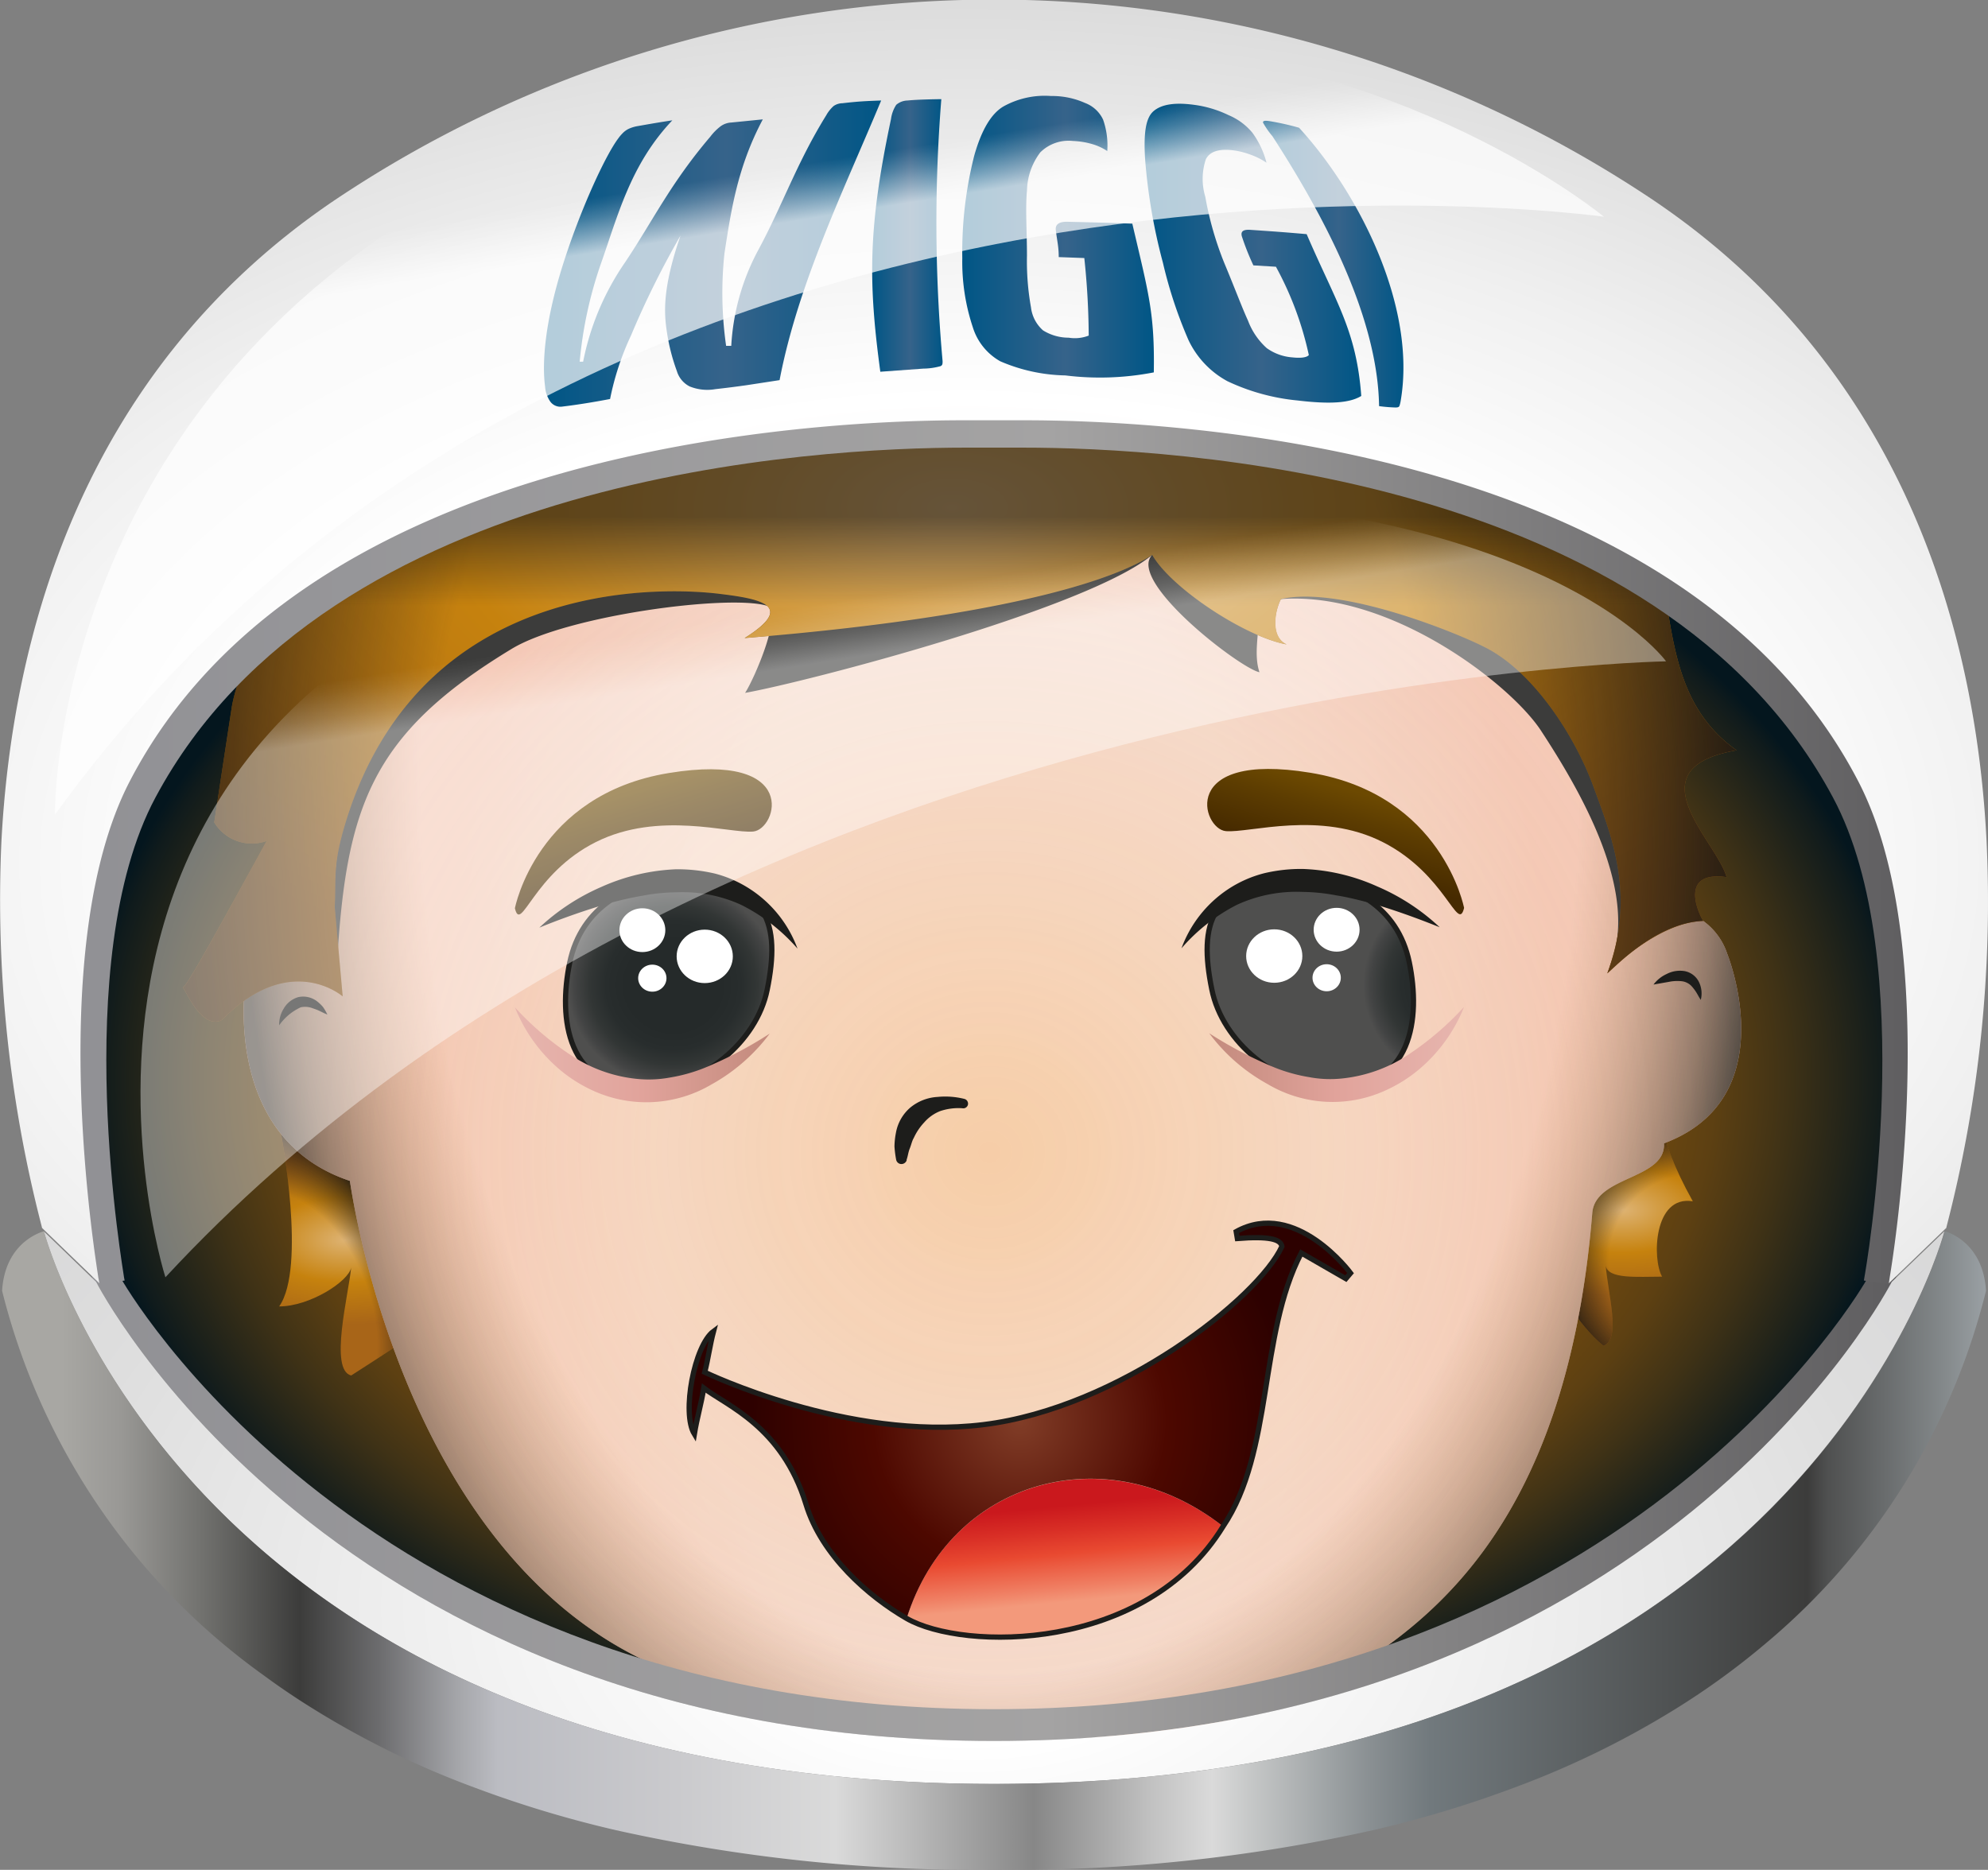 <svg xmlns="http://www.w3.org/2000/svg" xmlns:xlink="http://www.w3.org/1999/xlink" viewBox="0 0 189.65 178.41"><rect x="0" y="0" width="189.65" height="178.41" fill="#808080" stroke="none"/><defs><style>.cls-1{isolation:isolate;}.cls-2{fill:url(#Unbenannter_Verlauf_2096);}.cls-3{fill:url(#Unbenannter_Verlauf_5);}.cls-4{fill:url(#Unbenannter_Verlauf_7);}.cls-5{fill:url(#Unbenannter_Verlauf_5-2);}.cls-6{fill:url(#Neues_Verlaufsfeld_2);}.cls-7{fill:url(#Unbenannter_Verlauf_8);}.cls-8{fill:url(#Unbenannter_Verlauf_917);}.cls-9{mix-blend-mode:color;fill:url(#Unbenannter_Verlauf_970);}.cls-10{fill:url(#Neues_Verlaufsfeld_1);}.cls-11{fill:#1d1d1b;}.cls-12{fill:url(#Unbenannter_Verlauf_4);}.cls-13{fill:url(#Erdfarben_26_radial);}.cls-14{fill:none;}.cls-14,.cls-15,.cls-19{stroke:#1d1d1b;stroke-miterlimit:10;stroke-width:0.5px;}.cls-15{fill:url(#Unbenannter_Verlauf_192);}.cls-16{fill:url(#Hautton_3);}.cls-17{fill:#fff;}.cls-18{fill:url(#Neues_Verlaufsfeld_1-2);}.cls-19{fill:url(#Unbenannter_Verlauf_192-2);}.cls-20{fill:url(#Hautton_3-2);}.cls-21{fill:#3c3c3b;}.cls-22{fill:url(#Unbenannter_Verlauf_5-3);}.cls-23{fill:url(#Neues_Verlaufsfeld_2-2);}.cls-24{mix-blend-mode:multiply;fill:url(#Unbenannter_Verlauf_55);}.cls-25{fill:url(#Gusseisen);}.cls-26{fill:url(#Gusseisen-2);}.cls-27{fill:url(#Unbenannter_Verlauf_126);}.cls-28{fill:url(#Unbenannter_Verlauf_1021);}.cls-29{fill:url(#Unbenannter_Verlauf_115);}.cls-30{fill:url(#Unbenannter_Verlauf_888);}.cls-31{fill:url(#Unbenannter_Verlauf_888-2);}.cls-32{fill:url(#Unbenannter_Verlauf_888-3);}.cls-33{fill:url(#Unbenannter_Verlauf_888-4);}.cls-34{fill:url(#Unbenannter_Verlauf_888-5);}.cls-35{fill:url(#Unbenannter_Verlauf_1011);}.cls-36{fill:url(#Unbenannter_Verlauf_2258);}</style><radialGradient id="Unbenannter_Verlauf_2096" cx="94.83" cy="102.98" r="87.01" gradientTransform="translate(0 27.89) scale(1 0.73)" gradientUnits="userSpaceOnUse"><stop offset="0.74" stop-color="#684510"/><stop offset="0.79" stop-color="#5d4012"/><stop offset="0.87" stop-color="#3f3216"/><stop offset="0.98" stop-color="#101b1c"/><stop offset="1" stop-color="#04161e"/></radialGradient><radialGradient id="Unbenannter_Verlauf_5" cx="32.99" cy="118.26" r="15.56" gradientTransform="translate(0 56.81) scale(1 0.52)" gradientUnits="userSpaceOnUse"><stop offset="0" stop-color="#deb373"/><stop offset="0.22" stop-color="#d39d45"/><stop offset="0.5" stop-color="#c6820e"/><stop offset="0.6" stop-color="#bf7c10"/><stop offset="1" stop-color="#a86518"/></radialGradient><radialGradient id="Unbenannter_Verlauf_7" cx="28.22" cy="124.59" r="11.13" gradientTransform="matrix(0.92, -0.38, 0.63, 1.52, -76.05, -54.18)" gradientUnits="userSpaceOnUse"><stop offset="0.61" stop-color="#161412" stop-opacity="0"/><stop offset="0.91" stop-color="#161412" stop-opacity="0.68"/><stop offset="1" stop-color="#161412" stop-opacity="0.95"/></radialGradient><radialGradient id="Unbenannter_Verlauf_5-2" cx="154.73" cy="115.41" r="15.71" gradientTransform="translate(0 55.44) scale(1 0.52)" xlink:href="#Unbenannter_Verlauf_5"/><radialGradient id="Neues_Verlaufsfeld_2" cx="161.64" cy="120.23" r="13.35" gradientUnits="userSpaceOnUse"><stop offset="0.61" stop-color="#161412" stop-opacity="0"/><stop offset="0.9" stop-color="#161412" stop-opacity="0.68"/><stop offset="1" stop-color="#161412" stop-opacity="0.95"/></radialGradient><radialGradient id="Unbenannter_Verlauf_8" cx="94.68" cy="109.41" r="64.38" gradientTransform="translate(0 -66.43) scale(1 1.61)" gradientUnits="userSpaceOnUse"><stop offset="0" stop-color="#f2d6d1"/><stop offset="0.5" stop-color="#f2d6d1"/><stop offset="0.85" stop-color="#f1beaf"/></radialGradient><radialGradient id="Unbenannter_Verlauf_917" cx="95.39" cy="73.81" r="72.76" gradientTransform="translate(0 -40.45) scale(1 1.55)" gradientUnits="userSpaceOnUse"><stop offset="0.76" stop-color="#936037" stop-opacity="0"/><stop offset="0.94" stop-color="#39291c" stop-opacity="0.68"/><stop offset="1" stop-color="#161412" stop-opacity="0.95"/></radialGradient><radialGradient id="Unbenannter_Verlauf_970" cx="94.08" cy="110.01" r="104.9" gradientTransform="matrix(0.02, 1, -1.03, 0.02, 205.81, 13.67)" gradientUnits="userSpaceOnUse"><stop offset="0" stop-color="#fbc57d" stop-opacity="0.5"/><stop offset="1" stop-color="#fff" stop-opacity="0.1"/></radialGradient><linearGradient id="Neues_Verlaufsfeld_1" x1="61.63" y1="82.4" x2="59.58" y2="75.52" gradientUnits="userSpaceOnUse"><stop offset="0.01" stop-color="#462a00"/><stop offset="0.65" stop-color="#5d3d01"/><stop offset="1" stop-color="#6c4901"/></linearGradient><linearGradient id="Unbenannter_Verlauf_4" x1="101.85" y1="152.82" x2="100.97" y2="143.72" gradientUnits="userSpaceOnUse"><stop offset="0" stop-color="#f3997b"/><stop offset="0.14" stop-color="#f08165"/><stop offset="0.5" stop-color="#e94a31"/><stop offset="0.75" stop-color="#d92f26"/><stop offset="1" stop-color="#ca181d"/></linearGradient><radialGradient id="Erdfarben_26_radial" cx="97.29" cy="135.57" r="25.99" gradientUnits="userSpaceOnUse"><stop offset="0" stop-color="#813d27"/><stop offset="0.54" stop-color="#4d0800"/><stop offset="1" stop-color="#2d0100"/></radialGradient><radialGradient id="Unbenannter_Verlauf_192" cx="-125.38" cy="96.92" r="11.09" gradientTransform="translate(178.34 9.68) scale(0.91 0.87)" gradientUnits="userSpaceOnUse"><stop offset="0.45" stop-color="#252a2a"/><stop offset="0.64" stop-color="#282d2d"/><stop offset="0.79" stop-color="#323635"/><stop offset="0.93" stop-color="#434444"/><stop offset="1" stop-color="#4f4f4e"/></radialGradient><linearGradient id="Hautton_3" x1="48.02" y1="100.64" x2="74.53" y2="100.64" gradientUnits="userSpaceOnUse"><stop offset="0.01" stop-color="#e7b7b0"/><stop offset="0.5" stop-color="#e1a39b"/><stop offset="1" stop-color="#c0887a"/></linearGradient><linearGradient id="Neues_Verlaufsfeld_1-2" x1="4040.28" y1="82.36" x2="4038.23" y2="75.48" gradientTransform="matrix(-1, 0, 0, 1, 4167.44, 0)" xlink:href="#Neues_Verlaufsfeld_1"/><radialGradient id="Unbenannter_Verlauf_192-2" cx="4229.62" cy="96.87" r="11.09" gradientTransform="matrix(-0.91, 0, 0, 0.87, 3989.1, 9.68)" xlink:href="#Unbenannter_Verlauf_192"/><linearGradient id="Hautton_3-2" x1="140.76" y1="100.6" x2="114.26" y2="100.6" xlink:href="#Hautton_3"/><radialGradient id="Unbenannter_Verlauf_5-3" cx="90.83" cy="48.4" r="95.98" gradientTransform="translate(0 23.25) scale(1 0.52)" xlink:href="#Unbenannter_Verlauf_5"/><radialGradient id="Neues_Verlaufsfeld_2-2" cx="88.92" cy="79.07" r="78.52" gradientTransform="translate(0 -29.83) scale(1 1.38)" xlink:href="#Neues_Verlaufsfeld_2"/><linearGradient id="Unbenannter_Verlauf_55" x1="91.55" y1="57.82" x2="91.55" y2="49.3" gradientUnits="userSpaceOnUse"><stop offset="0" stop-color="#161412" stop-opacity="0"/><stop offset="1" stop-color="#161412" stop-opacity="0.6"/></linearGradient><linearGradient id="Gusseisen" x1="9.18" y1="144.03" x2="180.48" y2="144.03" gradientUnits="userSpaceOnUse"><stop offset="0.01" stop-color="#919195"/><stop offset="0.53" stop-color="#a4a3a3"/><stop offset="1" stop-color="#5f5e60"/></linearGradient><linearGradient id="Gusseisen-2" x1="7.17" y1="81.34" x2="182.49" y2="81.34" xlink:href="#Gusseisen"/><radialGradient id="Unbenannter_Verlauf_126" cx="92.44" cy="152.8" r="121.48" gradientTransform="translate(0 58.63) scale(1 0.62)" gradientUnits="userSpaceOnUse"><stop offset="0" stop-color="#fff"/><stop offset="0.17" stop-color="#fff"/><stop offset="0.28" stop-color="#f8f8f8"/><stop offset="0.73" stop-color="#dedede"/><stop offset="1" stop-color="#d4d4d5"/></radialGradient><linearGradient id="Unbenannter_Verlauf_1021" x1="0.2" y1="147.94" x2="189.46" y2="147.94" gradientUnits="userSpaceOnUse"><stop offset="0.03" stop-color="#a8a7a3"/><stop offset="0.06" stop-color="#999895"/><stop offset="0.1" stop-color="#72726f"/><stop offset="0.15" stop-color="#3c3c3b"/><stop offset="0.19" stop-color="#6c6c6e"/><stop offset="0.23" stop-color="#a5a6aa"/><stop offset="0.25" stop-color="#bbbcc2"/><stop offset="0.34" stop-color="#cacacd"/><stop offset="0.42" stop-color="#dadada"/><stop offset="0.49" stop-color="#9f9f9f"/><stop offset="0.52" stop-color="#878787"/><stop offset="0.58" stop-color="#c2c2c2"/><stop offset="0.61" stop-color="#dadada"/><stop offset="0.63" stop-color="#c5c7c7"/><stop offset="0.69" stop-color="#898f92"/><stop offset="0.72" stop-color="#71797d"/><stop offset="0.91" stop-color="#3c3c3b"/><stop offset="0.92" stop-color="#4f5050"/><stop offset="0.98" stop-color="#858a8c"/><stop offset="1" stop-color="#9aa0a4"/></linearGradient><radialGradient id="Unbenannter_Verlauf_115" cx="92.33" cy="82.02" r="135.23" gradientTransform="translate(0 31.47) scale(1 0.62)" gradientUnits="userSpaceOnUse"><stop offset="0" stop-color="#eeebe9"/><stop offset="0.38" stop-color="#f9f8f8"/><stop offset="0.53" stop-color="#fff"/><stop offset="0.75" stop-color="#f0f0f0"/><stop offset="1" stop-color="#dadada"/></radialGradient><linearGradient id="Unbenannter_Verlauf_888" x1="51.85" y1="24.2" x2="84.06" y2="24.2" gradientUnits="userSpaceOnUse"><stop offset="0" stop-color="#005686"/><stop offset="0.54" stop-color="#36638a"/><stop offset="1" stop-color="#005686"/></linearGradient><linearGradient id="Unbenannter_Verlauf_888-2" x1="83.2" y1="22.43" x2="89.92" y2="22.43" xlink:href="#Unbenannter_Verlauf_888"/><linearGradient id="Unbenannter_Verlauf_888-3" x1="91.77" y1="22.57" x2="110.05" y2="22.57" xlink:href="#Unbenannter_Verlauf_888"/><linearGradient id="Unbenannter_Verlauf_888-4" x1="109.19" y1="24.15" x2="129.86" y2="24.15" xlink:href="#Unbenannter_Verlauf_888"/><linearGradient id="Unbenannter_Verlauf_888-5" x1="120.49" y1="25.22" x2="133.89" y2="25.22" xlink:href="#Unbenannter_Verlauf_888"/><linearGradient id="Unbenannter_Verlauf_1011" x1="79.74" y1="45.9" x2="82.39" y2="62.58" gradientUnits="userSpaceOnUse"><stop offset="0.67" stop-color="#fff" stop-opacity="0"/><stop offset="0.74" stop-color="#fff" stop-opacity="0.06"/><stop offset="0.87" stop-color="#fff" stop-opacity="0.21"/><stop offset="1" stop-color="#fff" stop-opacity="0.4"/></linearGradient><linearGradient id="Unbenannter_Verlauf_2258" x1="72.2" y1="5.68" x2="74.67" y2="21.24" gradientUnits="userSpaceOnUse"><stop offset="0.67" stop-color="#fff" stop-opacity="0"/><stop offset="0.71" stop-color="#fff" stop-opacity="0.06"/><stop offset="0.79" stop-color="#fff" stop-opacity="0.21"/><stop offset="0.9" stop-color="#fff" stop-opacity="0.46"/><stop offset="1" stop-color="#fff" stop-opacity="0.7"/></linearGradient></defs><g class="cls-1"><g id="Ebene_2" data-name="Ebene 2"><g id="Ebene_18" data-name="Ebene 18"><path class="cls-2" d="M178.13,122.19s-23,41.12-83.3,41.12-83.3-41.12-83.3-41.12-5.48-30.1,3-46c19.33-36.15,80.28-33.5,80.28-33.5s61-2.65,80.28,33.5C183.61,92.09,178.13,122.19,178.13,122.19Z"/><path class="cls-3" d="M26.81,108.17s2.44,12.78-.18,16.48c2.92,0,6.61-2.38,6.87-3.7-.26,2.64-2.11,9.76,0,10.29,2.9-1.85,6-3.91,6-3.91S38.83,105.14,26.81,108.17Z"/><path class="cls-4" d="M26.81,108.17s2.44,12.78-.18,16.48c2.92,0,6.61-2.38,6.87-3.7-.26,2.64-2.11,9.76,0,10.29,2.9-1.85,6-3.91,6-3.91S38.83,105.14,26.81,108.17Z"/><path class="cls-5" d="M158.42,105.33s-.68,2.56,3.07,9.29c-3.75-.62-3.89,5.52-2.93,7.19-2.37,0-5.17.26-5.38-1.06.21,2.64,1.5,7.12-.22,7.65-2.36-1.85-4.87-6.3-4.87-6.3S148.62,102.3,158.42,105.33Z"/><path class="cls-6" d="M158.42,105.33s-.68,2.56,3.07,9.29c-3.75-.62-3.89,5.52-2.93,7.19-2.37,0-5.17.26-5.38-1.06.21,2.64,1.5,7.12-.22,7.65-2.36-1.85-4.87-6.3-4.87-6.3S148.62,102.3,158.42,105.33Z"/><path class="cls-7" d="M158.74,109.09c.18,3.48-6.55,3.08-6.84,6.64-2.53,30.94-16.55,40-26,45.37-10.75,6.08-41.69,7.39-63.46-2.23-24.56-10.86-29-46.21-29.07-46.2-12.3-4.13-9.94-19-9.94-19,6.47-6.64,9,.71,9.25,1.37V95a22.28,22.28,0,0,1-.77-3.92c0-3.71-1.23-5.75,1-12.49C41,54.21,65.22,56.25,68.55,56.65c3.6.44,7.63,1,2.48,4.23,28.51-2.32,36.75-6.51,38.89-7.94,1.78,3.21,8.91,7.84,12.83,8.55-1.6-.71-1.15-3.17-.55-4.33,5.69-1.34,16.85,3.22,19.64,4.69,4.47,2.34,8.38,8.36,10.16,13.17s4.07,10.69,1.33,17.85c0,0,4.62-4.81,9.15-5A6.27,6.27,0,0,1,164.77,91S170.33,104.74,158.74,109.09Z"/><path class="cls-8" d="M158.74,109.09c.18,3.48-6.55,3.08-6.84,6.64-2.53,30.94-16.55,40-26,45.37-10.75,6.08-41.69,7.39-63.46-2.23-24.56-10.86-29-46.21-29.07-46.2-12.3-4.13-9.94-19-9.94-19,6.47-6.64,9,.71,9.25,1.37V95a22.28,22.28,0,0,1-.77-3.92c0-3.71-1.23-5.75,1-12.49C41,54.21,65.22,56.25,68.55,56.65c3.6.44,7.63,1,2.48,4.23,28.51-2.32,36.75-6.51,38.89-7.94,1.78,3.21,8.91,7.84,12.83,8.55-1.6-.71-1.15-3.17-.55-4.33,5.69-1.34,16.85,3.22,19.64,4.69,4.47,2.34,8.38,8.36,10.16,13.17s4.07,10.69,1.33,17.85c0,0,4.62-4.81,9.15-5A6.27,6.27,0,0,1,164.77,91S170.33,104.74,158.74,109.09Z"/><path class="cls-9" d="M158.74,109.09c.18,3.48-6.55,3.08-6.84,6.64-2.53,30.94-16.55,40-26,45.37-10.75,6.08-41.69,7.39-63.46-2.23-24.56-10.86-29-46.21-29.07-46.2-12.3-4.13-9.94-19-9.94-19,6.47-6.64,9,.71,9.25,1.37V95a22.28,22.28,0,0,1-.77-3.92c0-3.71-1.23-5.75,1-12.49C41,54.21,65.22,56.25,68.55,56.65c3.6.44,7.63,1,2.48,4.23,28.51-2.32,36.75-6.51,38.89-7.94,1.78,3.21,8.91,7.84,12.83,8.55-1.6-.71-1.15-3.17-.55-4.33,5.69-1.34,16.85,3.22,19.64,4.69,4.47,2.34,8.38,8.36,10.16,13.17s4.07,10.69,1.33,17.85c0,0,4.62-4.81,9.15-5A6.27,6.27,0,0,1,164.77,91S170.33,104.74,158.74,109.09Z"/><path class="cls-10" d="M49.12,86.66s2.06-10.83,14.67-12.9,10.33,5.38,8.06,5.58-9-2-15,1S49.71,89.13,49.12,86.66Z"/><path class="cls-11" d="M91.79,105.74a5.45,5.45,0,0,0-2.09.27,3.91,3.91,0,0,0-1.53,1.08,5.49,5.49,0,0,0-1,1.49c-.17.28-.23.63-.38,1s-.17.7-.3,1.07l0,.07a.53.53,0,0,1-.66.32.52.52,0,0,1-.34-.39,10.33,10.33,0,0,1-.16-1.26,7.39,7.39,0,0,1,.14-1.31,4.12,4.12,0,0,1,1.39-2.42,4.49,4.49,0,0,1,2.6-1,7.48,7.48,0,0,1,2.54.19.47.47,0,0,1,.34.55.46.46,0,0,1-.48.35Z"/><path class="cls-12" d="M116.68,145.64c-7.39,12.05-24.8,11.89-30.19,8.78C90.69,141.12,105.59,137,116.68,145.64Z"/><path class="cls-13" d="M67.14,132.44c2.16,1.67,7.47,3.64,9.75,11.09,1.49,4.87,6,8.79,9.6,10.89,4.2-13.3,19.1-17.45,30.19-8.78,4.82-7.16,3.36-18.2,7.46-26.09l4.25,2.45.45-.53s-5.24-7.1-10.91-3.93l.11.66c3-.25,4.14.07,4.24.76-2.26,4.91-15.52,15.41-28.48,17s-26.57-5-26.57-5c.32-1.25.51-2.65.84-3.91-1.87,1.36-3.06,7.86-1.83,9.81C66.49,135.25,66.88,134,67.14,132.44Z"/><path class="cls-14" d="M128.84,121.47l-.45.53-4.25-2.45c-4.1,7.89-2.64,18.93-7.46,26.09-7.39,12.05-24.8,11.89-30.19,8.78-3.63-2.1-8.11-6-9.6-10.89-2.28-7.45-7.59-9.42-9.75-11.09-.26,1.58-.64,2.81-.9,4.39-1.23-2,0-8.46,1.83-9.81-.33,1.25-.52,2.65-.84,3.91,0,0,13.62,6.59,26.58,5s26.22-12.08,28.48-17c-.1-.69-1.22-1-4.25-.76l-.11-.66C123.6,114.37,128.84,121.47,128.84,121.47Z"/><path class="cls-15" d="M73.19,94.42c-1,5-6.24,9.33-11.53,9.43-7.61.15-8.42-6.66-7.31-12S60,84,64.94,84C73.43,84,74.44,88.27,73.19,94.42Z"/><path class="cls-11" d="M51.45,88.51a20.64,20.64,0,0,1,5.95-3.9,19.28,19.28,0,0,1,7.08-1.67,15.66,15.66,0,0,1,3.72.41,11.37,11.37,0,0,1,3.43,1.53,11.5,11.5,0,0,1,4.45,5.63,17.53,17.53,0,0,0-5.3-4.14,13.43,13.43,0,0,0-6.25-1.23,18.13,18.13,0,0,0-3.27.33,32.28,32.28,0,0,0-3.28.75A67.83,67.83,0,0,0,51.45,88.51Z"/><path class="cls-16" d="M49.12,96.11a27.91,27.91,0,0,0,5.35,4.57,13.84,13.84,0,0,0,6.19,2.25,11.15,11.15,0,0,0,3.26-.12,15.62,15.62,0,0,0,3.24-.9,38.47,38.47,0,0,0,6.27-3.29,17.47,17.47,0,0,1-5.54,4.84,12.22,12.22,0,0,1-11.21.65,13.77,13.77,0,0,1-3.22-2A15.18,15.18,0,0,1,49.12,96.11Z"/><ellipse class="cls-17" cx="67.23" cy="91.25" rx="2.68" ry="2.55"/><ellipse class="cls-17" cx="61.28" cy="88.75" rx="2.19" ry="2.09"/><ellipse class="cls-17" cx="62.23" cy="93.33" rx="1.35" ry="1.29"/><path class="cls-18" d="M139.67,86.63S137.61,75.8,125,73.73s-10.33,5.37-8.06,5.57,9-2,15,1.06S139.07,89.09,139.67,86.63Z"/><path class="cls-19" d="M115.6,94.38c1,5.06,6.24,9.33,11.53,9.43,7.61.15,8.42-6.66,7.31-12S128.81,84,123.85,84C115.36,84,114.35,88.23,115.6,94.38Z"/><path class="cls-11" d="M137.34,88.47c-2.2-.88-4.36-1.66-6.53-2.29-1.1-.28-2.18-.57-3.28-.74a18.15,18.15,0,0,0-3.27-.34A13.6,13.6,0,0,0,118,86.33a17.49,17.49,0,0,0-5.29,4.15,11.52,11.52,0,0,1,4.45-5.64,11.35,11.35,0,0,1,3.43-1.52,15.16,15.16,0,0,1,3.72-.41,18.89,18.89,0,0,1,7.08,1.67A20.41,20.41,0,0,1,137.34,88.47Z"/><path class="cls-20" d="M139.67,96.07a15.1,15.1,0,0,1-4.34,6,13.77,13.77,0,0,1-3.22,2,12.13,12.13,0,0,1-11.21-.65,17.33,17.33,0,0,1-5.54-4.83,39.2,39.2,0,0,0,6.27,3.28,15.62,15.62,0,0,0,3.24.9,10.82,10.82,0,0,0,3.26.12,14,14,0,0,0,6.19-2.24A28.64,28.64,0,0,0,139.67,96.07Z"/><ellipse class="cls-17" cx="121.56" cy="91.22" rx="2.68" ry="2.55"/><ellipse class="cls-17" cx="127.51" cy="88.71" rx="2.19" ry="2.09"/><ellipse class="cls-17" cx="126.56" cy="93.29" rx="1.35" ry="1.29"/><path class="cls-11" d="M26.63,97.83a2.83,2.83,0,0,1,.42-1.57,2.35,2.35,0,0,1,1.4-1.12,2.17,2.17,0,0,1,1.77.38,3.61,3.61,0,0,1,.6.57,5,5,0,0,1,.41.71c-.27-.1-.49-.22-.72-.33s-.45-.19-.66-.26a2,2,0,0,0-1.16-.1A5.14,5.14,0,0,0,26.63,97.83Z"/><path class="cls-11" d="M157.74,93.94a3.26,3.26,0,0,1,1.24-1,2.78,2.78,0,0,1,1.69-.29,1.92,1.92,0,0,1,1.44,1.12,2.5,2.5,0,0,1,.14,1.63c-.16-.23-.27-.46-.4-.67a4.11,4.11,0,0,0-.4-.55,1.54,1.54,0,0,0-.95-.55,4,4,0,0,0-1.28.05Z"/><path class="cls-21" d="M154.75,84.3c-.89-9.74-6.36-21.62-15.26-26.5-5-2.73-23-8.89-23.1.85-3.67-2.15-3.1-7-5.23-10.31-9.48,6.38-22,8.33-33.08,10.41C79.53,51.36,67.83,52.5,63.76,53a40.11,40.11,0,0,0-18.63,6.82c-11.17,8-14.31,18.87-13,32.4C33,77.15,35.25,70.12,48.83,61.9c5.23-3.16,20.58-5.2,24.31-4.11,1.64.49-1.19,7-2.06,8.32,5.66-1,32.63-8,38.84-13.17-2.46,2.49,8.39,10.84,10.23,11.2-.55-1.63-.07-3.55-.07-5.27,0-2.69-.3-1.53,2.12-1.71,10.45-.78,21.93,8.14,24.81,12.56,3.79,5.79,9.52,15.59,6.53,22.57C154.87,89.94,155,86.93,154.75,84.3ZM108.88,51.85h0S108.87,51.83,108.88,51.85Z"/><path class="cls-22" d="M32.69,95.07s-5-4.39-11.52,2.25c-2,1-3.55-3.12-3.73-3.08.45-.29,2.46-3.9,8-14a4.2,4.2,0,0,1-5-1.77s.95-6.3,1.66-10.93S29.49,48.9,34.25,41C51.08,13.21,87.52,10,91.45,9.15c-4.35,3.35-6.75,4.57-5,4.18,8.62-1.94,43.47,0,45.37,0-6.81,2.72-9.09,4.95-5.91,5.41,13,1.87,27.12,14.42,31.36,29.85,2.6,9.46,1.19,17.85,8.39,23-10,1.75-1.88,8.65-.95,12.1-4.45-.62-2.79,3.26-2.23,4.18-4.53.18-8.35,4.37-9.15,5,2.76-7.44.45-13-1.33-17.85s-5.69-10.83-10.16-13.17c-2.79-1.47-14-6-19.64-4.69-.6,1.16-1,3.62.55,4.33-3.92-.71-11-5.34-12.83-8.55-2.14,1.43-10.38,5.62-38.89,7.94,5.15-3.2,1.12-3.79-2.48-4.23C65.22,56.25,40.38,54,32.93,78.6c-1.19,3.94-.86,5.07-1,7.94Z"/><path class="cls-23" d="M32.69,95.07s-5-4.39-11.52,2.25c-2,1-3.55-3.12-3.73-3.08.45-.29,2.46-3.9,8-14a4.2,4.2,0,0,1-5-1.77s.95-6.3,1.66-10.93S29.49,48.9,34.25,41C51.08,13.21,87.52,10,91.45,9.15c-4.35,3.35-6.75,4.57-5,4.18,8.62-1.94,43.47,0,45.37,0-6.81,2.72-9.09,4.95-5.91,5.41,13,1.87,27.12,14.42,31.36,29.85,2.6,9.46,1.19,17.85,8.39,23-10,1.75-1.88,8.65-.95,12.1-4.45-.62-2.79,3.26-2.23,4.18-4.53.18-8.35,4.37-9.15,5,2.76-7.44.45-13-1.33-17.85s-5.69-10.83-10.16-13.17c-2.79-1.47-14-6-19.64-4.69-.6,1.16-1,3.62.55,4.33-3.92-.71-11-5.34-12.83-8.55-2.14,1.43-10.38,5.62-38.89,7.94,5.15-3.2,1.12-3.79-2.48-4.23C65.22,56.25,40.38,54,32.93,78.6c-1.19,3.94-.86,5.07-1,7.94Z"/><path class="cls-24" d="M32.69,95.07s-5-4.39-11.52,2.25c-2,1-3.55-3.12-3.73-3.08.45-.29,2.46-3.9,8-14a4.2,4.2,0,0,1-5-1.77s.95-6.3,1.66-10.93S29.49,48.9,34.25,41C51.08,13.21,87.52,10,91.45,9.15c-4.35,3.35-6.75,4.57-5,4.18,8.62-1.94,43.47,0,45.37,0-6.81,2.72-9.09,4.95-5.91,5.41,13,1.87,27.12,14.42,31.36,29.85,2.6,9.46,1.19,17.85,8.39,23-10,1.75-1.88,8.65-.95,12.1-4.45-.62-2.79,3.26-2.23,4.18-4.53.18-8.35,4.37-9.15,5,2.76-7.44.45-13-1.33-17.85s-5.69-10.83-10.16-13.17c-2.79-1.47-14-6-19.64-4.69-.6,1.16-1,3.62.55,4.33-3.92-.71-11-5.34-12.83-8.55-2.14,1.43-10.38,5.62-38.89,7.94,5.15-3.2,1.12-3.79-2.48-4.23C65.22,56.25,40.38,54,32.93,78.6c-1.19,3.94-.86,5.07-1,7.94Z"/><path class="cls-25" d="M180.48,122.31s-22.32,43.8-85.65,43.8-85.65-43.8-85.65-43.8l2.35-.35s23,41.12,83.3,41.12S178.13,122,178.13,122Z"/><path class="cls-26" d="M8.88,122.36c-.05-.31-5.39-31.32,3-47.59C28.66,42.54,77.41,40,92,40c1.83,0,2.86,0,2.89,0s1,0,2.86,0c14.55,0,63.29,2.51,80,34.74,8.44,16.27,3.11,47.28,3.05,47.59l-.05.29-2.94-.44.05-.31c.06-.3,5.36-30.18-3-45.78-16.56-31-63.31-33.38-77.24-33.38-1.77,0-2.76,0-2.76,0s-1,0-2.79,0c-13.93,0-60.67,2.4-77.24,33.38-8.35,15.6-3,45.48-3,45.78l.06.31-3,.44Z"/><path class="cls-27" d="M185.49,117.48s-13.72,52.73-90.66,52.73S4.17,117.48,4.17,117.48l5,4.83s22.32,43.8,85.65,43.8,85.65-43.8,85.65-43.8Z"/><path class="cls-28" d="M189.46,123.16a63.89,63.89,0,0,1-21,33.63,71.91,71.91,0,0,1-8.66,6.29,85.27,85.27,0,0,1-15.31,7.47,106.92,106.92,0,0,1-13.54,4.08,158.63,158.63,0,0,1-36.08,3.78,158.63,158.63,0,0,1-36.08-3.78,106.92,106.92,0,0,1-13.54-4.08,84.71,84.71,0,0,1-16.73-8.37c-1.18-.77-2.31-1.55-3.39-2.35A64.26,64.26,0,0,1,.2,123.16c.29-4.81,4-5.68,4-5.68s8.83,34,52.08,47.37c10.65,3.3,23.38,5.36,38.58,5.36s27.93-2.06,38.58-5.36c43.25-13.42,52.08-47.37,52.08-47.37S189.17,118.35,189.46,123.16Z"/><path class="cls-29" d="M180.28,121.84c.05-.31,5.36-31.16-3-47.28-16.6-32-65.1-34.46-79.58-34.46-1.83,0-2.86,0-2.86,0s-1.06,0-2.89,0c-14.47,0-63,2.48-79.58,34.46-8.36,16.13-3,47-3,47.28l.11.6L4,117.15l0-.05A124.14,124.14,0,0,1,.14,80.19c1-18.67,7.21-44.4,31.65-61a112.93,112.93,0,0,1,126.07,0c24.44,16.56,30.7,42.29,31.65,61a123.37,123.37,0,0,1-3.83,36.91l0,.05-5.49,5.29Z"/><path class="cls-30" d="M84.06,9.59c-3.56,8.55-7.93,17.49-9.69,26.68l-3.13.48c-.9.13-1.92.26-3,.38a4.47,4.47,0,0,1-2.45-.26,2.41,2.41,0,0,1-1.22-1.47,18.56,18.56,0,0,1-.95-3.73c-.26-1.71-.47-4.08,1.3-9.19A84.22,84.22,0,0,0,60.2,32a26.37,26.37,0,0,0-2,6.07c-1.62.31-3.19.56-4.53.72a1.2,1.2,0,0,1-1.15-.44A2.83,2.83,0,0,1,52,36.88c-.31-2.31,0-6.18,1.64-11.43S57.72,14.87,59,13.18a3.79,3.79,0,0,1,.38-.45,2.07,2.07,0,0,1,.62-.45,3.54,3.54,0,0,1,.84-.25c1.31-.23,2-.35,3.3-.55-4,4.22-5.18,9.06-6.84,13.75a39.32,39.32,0,0,0-2,9.28l.33,0a25.26,25.26,0,0,1,4-9.48c2.68-4,4.31-7.5,8.14-12a5.11,5.11,0,0,1,1-1,1.9,1.9,0,0,1,1-.34l3-.3c-2.38,4.48-3,8.5-3.66,12.79A35.61,35.61,0,0,0,69.27,33l.49,0a21.81,21.81,0,0,1,2.5-9c2.4-4.42,3.73-8.43,6.56-13a3.41,3.41,0,0,1,.7-.88,1.5,1.5,0,0,1,.84-.27C81.83,9.68,82.57,9.64,84.06,9.59Z"/><path class="cls-31" d="M85,11.36A3.26,3.26,0,0,1,85.5,10a1.71,1.71,0,0,1,1.09-.41c.53-.06,1.59-.11,3.21-.13a148.18,148.18,0,0,0,.12,25c0,.24,0,.4-.21.48a6.27,6.27,0,0,1-1.62.23l-4.11.3C82.82,26.88,82.81,21.71,85,11.36Z"/><path class="cls-32" d="M95.42,34.47a5.63,5.63,0,0,1-2.62-3.26,19.74,19.74,0,0,1-1-6.58,37.48,37.48,0,0,1,1.14-9.78c.7-2.47,1.62-4,2.78-4.69a8.1,8.1,0,0,1,4.54-1,7.69,7.69,0,0,1,3.24.66,3.11,3.11,0,0,1,1.73,1.59,7.41,7.41,0,0,1,.4,3,5.24,5.24,0,0,0-1.5-.68,7.56,7.56,0,0,0-1.77-.28,3.83,3.83,0,0,0-3.12,1.09,6.27,6.27,0,0,0-1.27,3.65c-.16,1.66,0,4,0,6.2a24.85,24.85,0,0,0,.38,4.92,3.48,3.48,0,0,0,1.15,2.21,4.61,4.61,0,0,0,2.45.7,3.62,3.62,0,0,0,1.91-.2,73.08,73.08,0,0,0-.42-7.4L101,24.53c0-1-.14-1.44-.28-2.58-.06-.53.3-.8,1.09-.79,2.51.06,3.75.09,6.21.18,1.57,6.72,2.14,8.55,2.05,14.19a26.86,26.86,0,0,1-8.44.29A16.36,16.36,0,0,1,95.42,34.47Z"/><path class="cls-33" d="M117.09,36.37a8.68,8.68,0,0,1-3.72-3.94,42.83,42.83,0,0,1-2.43-7.36,54.51,54.51,0,0,1-1.7-9.89c-.15-2.46.05-3.92.8-4.57s2-.85,3.78-.62a10.75,10.75,0,0,1,3.39,1,5.9,5.9,0,0,1,2.26,1.67,8.33,8.33,0,0,1,1.35,2.86,7,7,0,0,0-1.57-.78,7.46,7.46,0,0,0-1.7-.41c-1.31-.14-2.13.14-2.51.85a5.92,5.92,0,0,0-.06,3.59,31.56,31.56,0,0,0,1.8,6.29c1,2.39,1.7,4.28,2.28,5.54a6.65,6.65,0,0,0,1.79,2.62,4.79,4.79,0,0,0,2.45.88c.85.09,1.36,0,1.56-.22a31.34,31.34,0,0,0-3.14-8.43l-2.15-.13a24,24,0,0,1-1.06-2.65c-.2-.53,0-.79.76-.74,2.23.15,3.32.23,5.38.41,2.83,6.56,4.75,9.21,5.21,15.44-1.07.66-2.91.81-6.08.43A20.07,20.07,0,0,1,117.09,36.37Z"/><path class="cls-34" d="M121.39,13a7.88,7.88,0,0,1-.89-1.28c-.06-.18.13-.23.56-.17a24.76,24.76,0,0,1,2.87.64c5.78,6.31,11.2,17.1,9.7,26a3,3,0,0,1-.13.55c-.05.09-.12.14-.38.14a15,15,0,0,1-1.56-.13C131.43,30,126,20.13,121.39,13Z"/><path class="cls-35" d="M15.78,121.87S-4.58,58.28,73.89,48.93c69-8.23,85.05,14.17,85.05,14.17S68.76,64.68,15.78,121.87Z"/><path class="cls-36" d="M5.24,77.73S4.16,6.28,104.44,4.18c29.32.53,48.57,16.5,48.57,16.5S56.33,7,5.24,77.73Z"/></g></g></g></svg>